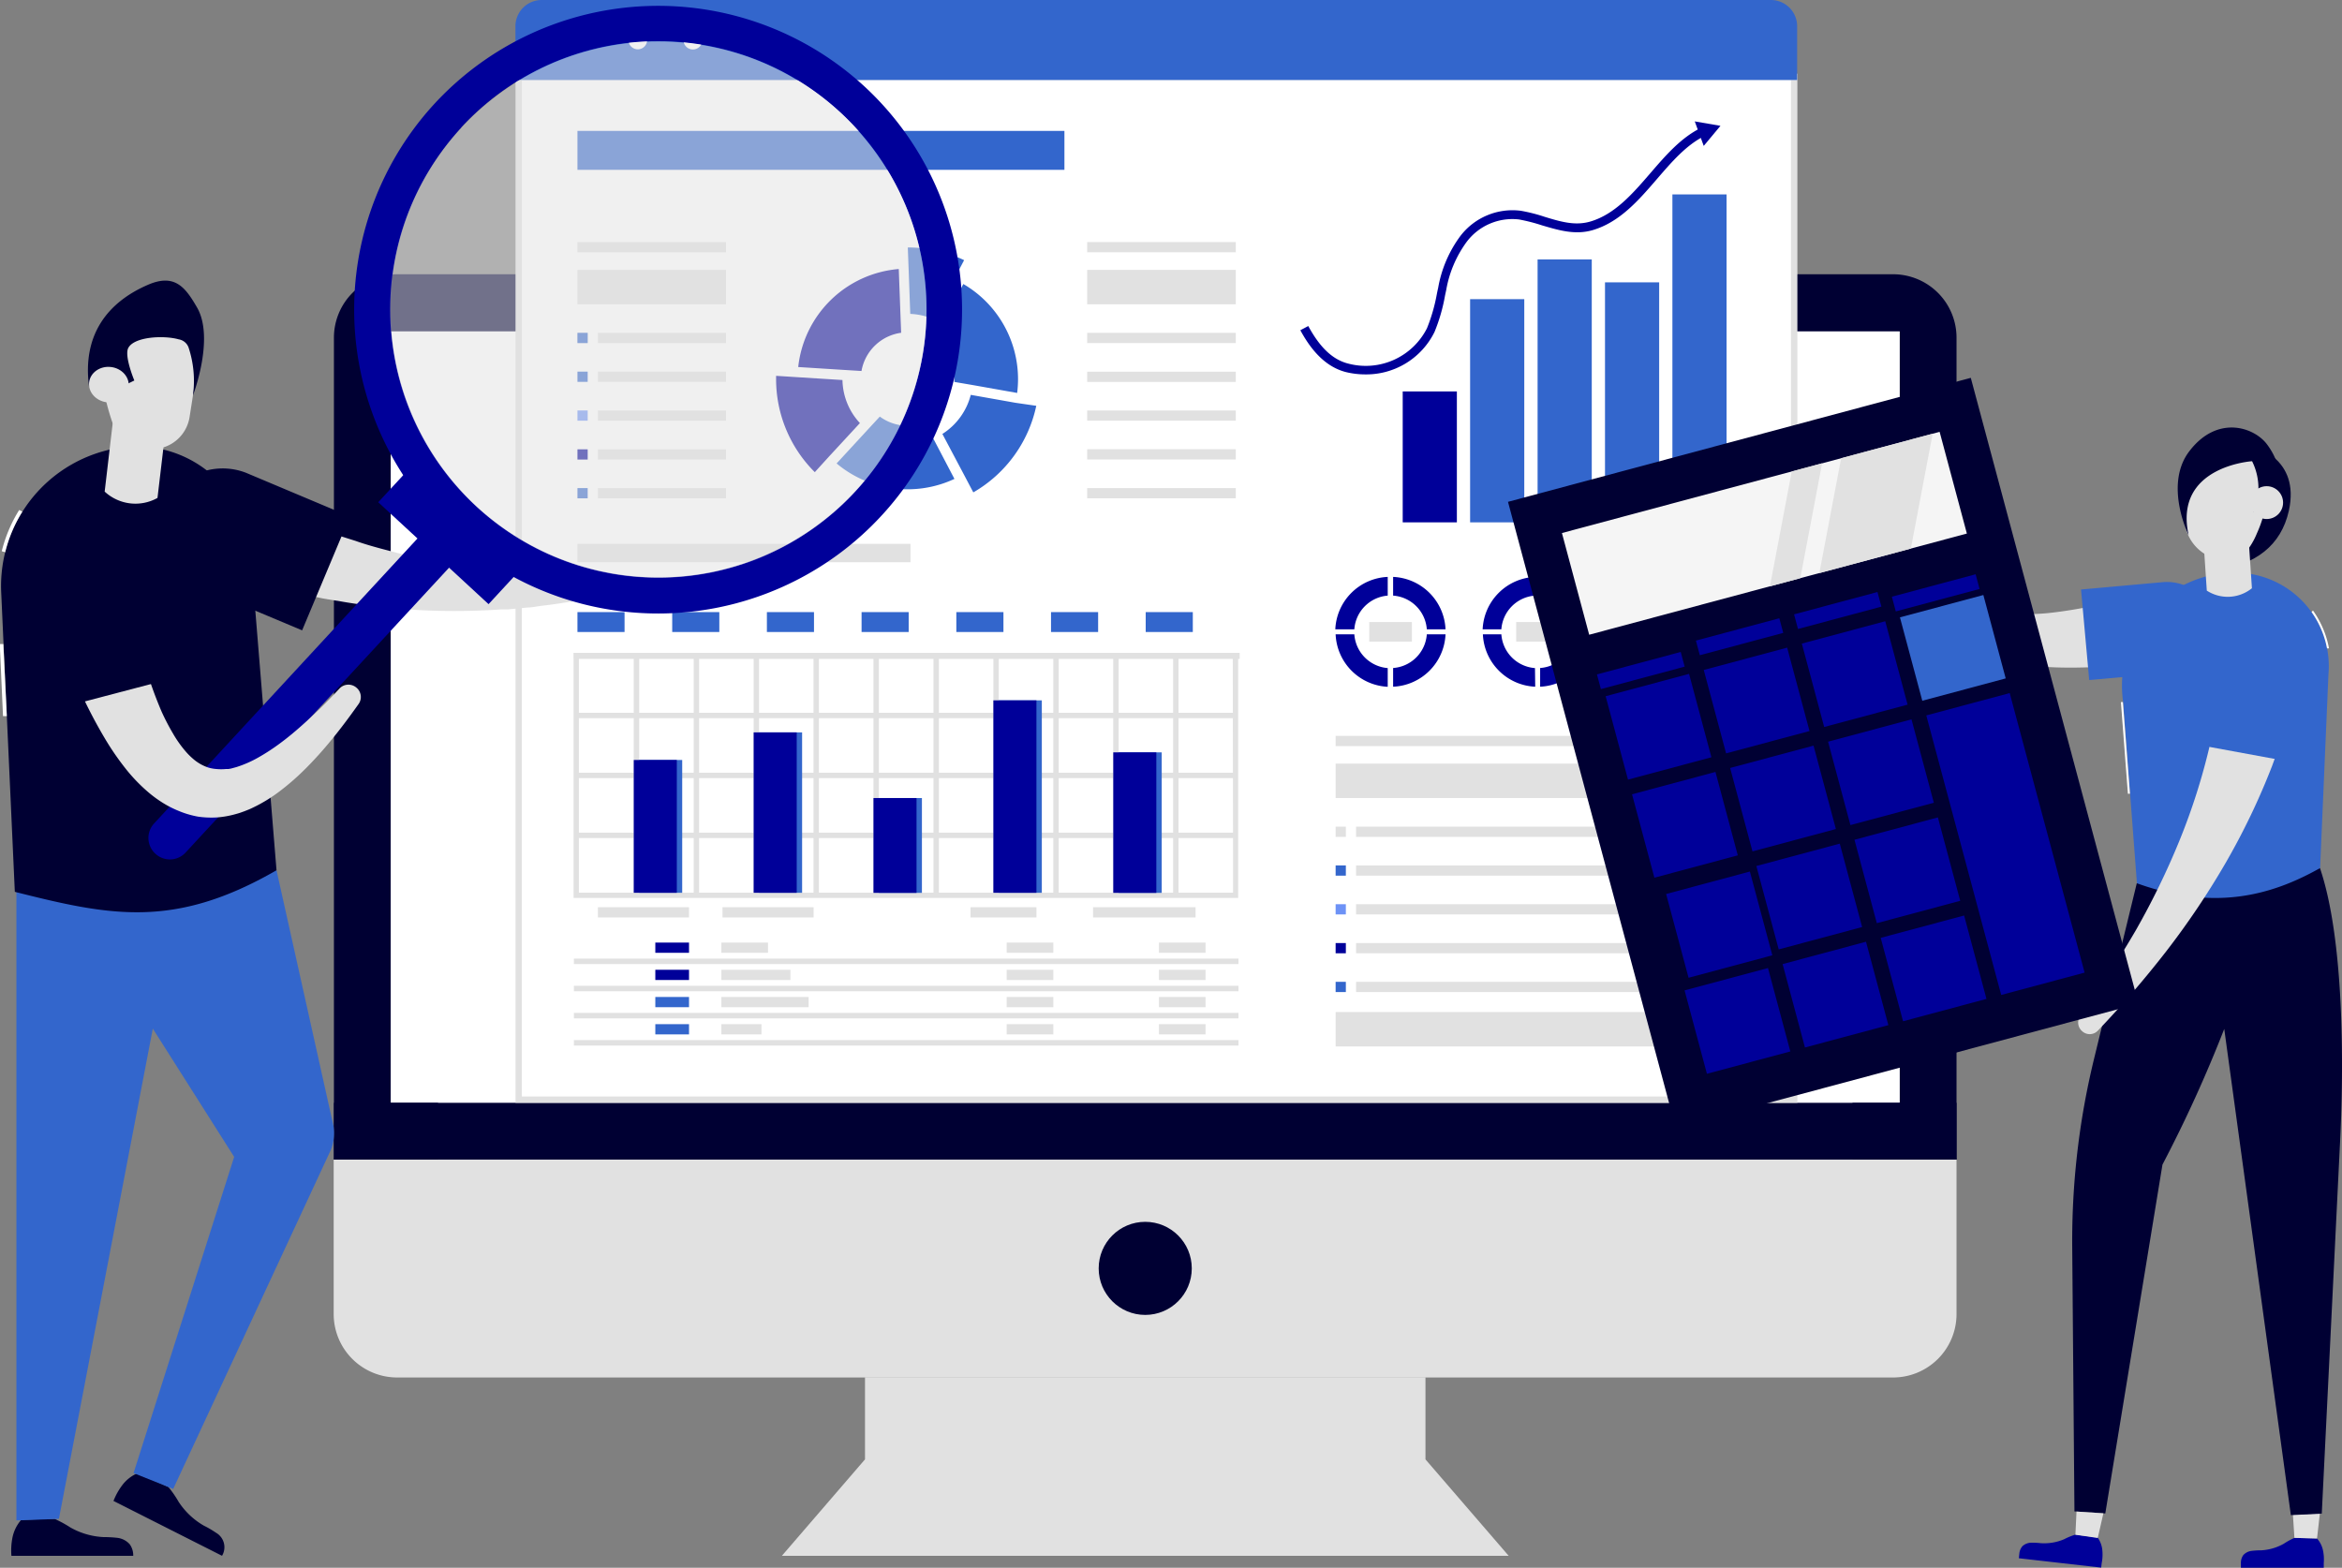 <svg xmlns="http://www.w3.org/2000/svg" width="295.34" height="197.73" viewBox="0 0 295.34 197.73"><rect x="0" y="0" width="295.34" height="197.73" fill="#808080" stroke="none"/><g id="レイヤー_2" data-name="レイヤー 2"><g id="レイヤー_2-2" data-name="レイヤー 2"><path d="M246.73,42.59V146.25H42.11V42.59a8,8,0,0,1,8-8H238.77A8,8,0,0,1,246.73,42.59Z" style="fill:#003"/><rect x="55.24" y="47.75" width="178.37" height="98.5" style="fill:#fff"/><path d="M49.27,41.79v97.3h190.3V41.79Z" style="fill:#fff"/><polygon points="190.25 196.22 179.76 184.06 179.76 184.06 179.76 173.7 109.08 173.7 109.08 184.06 98.6 196.22 190.25 196.22" style="fill:#e1e1e1"/><path d="M246.73,146.25v19.48a8,8,0,0,1-8,8H50.08a8,8,0,0,1-8-8V146.25Z" style="fill:#e1e1e1"/><rect x="140.84" y="40.36" width="7.16" height="204.62" transform="translate(287.09 -1.75) rotate(90)" style="fill:#003"/><circle cx="144.42" cy="159.97" r="5.87" style="fill:#003"/><polygon points="221.83 9.29 220.6 9.29 65.01 9.29 65.01 139.09 226.66 139.09 226.66 16.15 226.66 14.11 226.66 9.29 221.83 9.29" style="fill:#e1e1e1"/><rect x="81.74" y="-5.83" width="128.19" height="160.04" transform="translate(220.02 -71.64) rotate(90)" style="fill:#fff"/><path d="M108.64,46.79a5.89,5.89,0,0,1,5-4.82l-.09-2.34-.21-5.7a13.9,13.9,0,0,0-12.68,12.36l5.69.36Z" style="fill:#009"/><path d="M116.62,53.28a5.78,5.78,0,0,1-2.17.41,5.89,5.89,0,0,1-3.5-1.15l-1.58,1.71-3.87,4.2a13.94,13.94,0,0,0,14.86,1.95l-2.65-5.06Z" style="fill:#36c"/><path d="M128.05,50.8l-5.63-1a8.27,8.27,0,0,1-3.58,4.93l2.65,5,1.25,2.37a16.57,16.57,0,0,0,7.94-10.92Z" style="fill:#36c"/><path d="M106.24,47.93l-5.7-.36-2.67-.17c0,.13,0,.27,0,.4a16.55,16.55,0,0,0,4.88,11.75l1.82-2,3.87-4.19A8.17,8.17,0,0,1,106.24,47.93Z" style="fill:#009"/><path d="M118.82,40.84l-1.08,2.06a5.91,5.91,0,0,1,2.61,4.9c0,.12,0,.25,0,.37l2.29.39,5.63,1a14.26,14.26,0,0,0,.11-1.74,13.89,13.89,0,0,0-6.9-12Z" style="fill:#36c"/><path d="M114.79,39.59a8.29,8.29,0,0,1,2.9.65l2.65-5.06,1.24-2.37a16.54,16.54,0,0,0-7.1-1.6l.1,2.67Z" style="fill:#36c"/><rect x="72.82" y="16.51" width="61.41" height="4.91" style="fill:#36c"/><rect x="75.4" y="114.42" width="11.49" height="1.29" style="fill:#e1e1e1"/><rect x="91.11" y="114.42" width="11.49" height="1.29" style="fill:#e1e1e1"/><rect x="122.39" y="114.42" width="8.31" height="1.29" style="fill:#e1e1e1"/><rect x="137.84" y="114.42" width="12.93" height="1.29" style="fill:#e1e1e1"/><rect x="126.95" y="118.88" width="5.88" height="1.29" style="fill:#e1e1e1"/><rect x="126.95" y="122.31" width="5.88" height="1.29" style="fill:#e1e1e1"/><rect x="126.95" y="125.74" width="5.88" height="1.29" style="fill:#e1e1e1"/><rect x="126.95" y="129.17" width="5.88" height="1.29" style="fill:#e1e1e1"/><rect x="82.64" y="118.88" width="4.25" height="1.29" style="fill:#009"/><rect x="82.64" y="122.31" width="4.25" height="1.29" style="fill:#009"/><rect x="82.64" y="125.74" width="4.25" height="1.29" style="fill:#36c"/><rect x="82.64" y="129.17" width="4.25" height="1.29" style="fill:#36c"/><rect x="146.15" y="118.88" width="5.88" height="1.29" style="fill:#e1e1e1"/><rect x="146.15" y="122.31" width="5.88" height="1.29" style="fill:#e1e1e1"/><rect x="146.15" y="125.74" width="5.88" height="1.29" style="fill:#e1e1e1"/><rect x="146.15" y="129.17" width="5.88" height="1.29" style="fill:#e1e1e1"/><rect x="90.97" y="118.88" width="5.88" height="1.29" style="fill:#e1e1e1"/><rect x="90.97" y="122.31" width="8.71" height="1.29" style="fill:#e1e1e1"/><rect x="90.97" y="125.74" width="11" height="1.29" style="fill:#e1e1e1"/><rect x="90.97" y="129.17" width="5.06" height="1.29" style="fill:#e1e1e1"/><rect x="72.82" y="68.59" width="42" height="2.32" style="fill:#e1e1e1"/><rect x="72.82" y="30.53" width="18.74" height="1.29" style="fill:#e1e1e1"/><rect x="72.82" y="41.98" width="1.29" height="1.29" style="fill:#e1e1e1"/><rect x="75.4" y="41.98" width="16.16" height="1.29" style="fill:#e1e1e1"/><rect x="72.82" y="46.87" width="1.29" height="1.29" style="fill:#36c"/><rect x="75.4" y="46.87" width="16.16" height="1.29" style="fill:#e1e1e1"/><rect x="72.82" y="51.77" width="1.29" height="1.29" style="fill:#6d92f6"/><rect x="75.4" y="51.77" width="16.16" height="1.29" style="fill:#e1e1e1"/><rect x="72.82" y="56.67" width="1.29" height="1.29" style="fill:#009"/><rect x="75.4" y="56.67" width="16.16" height="1.29" style="fill:#e1e1e1"/><rect x="72.82" y="61.56" width="1.29" height="1.29" style="fill:#36c"/><rect x="75.4" y="61.56" width="16.16" height="1.29" style="fill:#e1e1e1"/><rect x="72.82" y="34.04" width="18.74" height="4.34" style="fill:#e1e1e1"/><rect x="168.43" y="92.81" width="50.93" height="1.29" style="fill:#e1e1e1"/><rect x="168.43" y="104.26" width="1.29" height="1.29" style="fill:#e1e1e1"/><rect x="171.01" y="104.26" width="48.36" height="1.29" style="fill:#e1e1e1"/><rect x="168.43" y="109.15" width="1.29" height="1.29" style="fill:#36c"/><rect x="171.01" y="109.15" width="48.36" height="1.29" style="fill:#e1e1e1"/><rect x="168.43" y="114.04" width="1.29" height="1.29" style="fill:#6d92f6"/><rect x="171.01" y="114.04" width="48.36" height="1.29" style="fill:#e1e1e1"/><rect x="168.43" y="118.94" width="1.29" height="1.29" style="fill:#009"/><rect x="171.01" y="118.94" width="48.36" height="1.29" style="fill:#e1e1e1"/><rect x="168.43" y="123.83" width="1.29" height="1.29" style="fill:#36c"/><rect x="171.01" y="123.83" width="48.36" height="1.29" style="fill:#e1e1e1"/><rect x="168.43" y="96.31" width="50.93" height="4.34" style="fill:#e1e1e1"/><rect x="168.43" y="127.64" width="50.93" height="4.34" style="fill:#e1e1e1"/><rect x="137.1" y="30.53" width="18.74" height="1.29" style="fill:#e1e1e1"/><rect x="137.1" y="41.98" width="18.74" height="1.29" style="fill:#e1e1e1"/><rect x="137.1" y="46.88" width="18.74" height="1.29" style="fill:#e1e1e1"/><rect x="137.1" y="51.77" width="18.74" height="1.29" style="fill:#e1e1e1"/><rect x="137.1" y="56.66" width="18.74" height="1.29" style="fill:#e1e1e1"/><rect x="137.1" y="61.56" width="18.74" height="1.29" style="fill:#e1e1e1"/><rect x="137.1" y="34.04" width="18.74" height="4.34" style="fill:#e1e1e1"/><rect x="72.82" y="77.2" width="5.94" height="2.51" style="fill:#36c"/><rect x="84.77" y="77.2" width="5.94" height="2.51" style="fill:#36c"/><rect x="96.71" y="77.2" width="5.94" height="2.51" style="fill:#36c"/><rect x="108.65" y="77.2" width="5.94" height="2.51" style="fill:#36c"/><rect x="120.6" y="77.2" width="5.94" height="2.51" style="fill:#36c"/><rect x="132.54" y="77.2" width="5.94" height="2.51" style="fill:#36c"/><rect x="144.48" y="77.2" width="5.94" height="2.51" style="fill:#36c"/><rect x="72.82" y="82.34" width="83.51" height="0.76" style="fill:#e1e1e1"/><path d="M155.5,112.58H73V82.34h-.67v30.91h83.81V82.34h-.68Z" style="fill:#e1e1e1"/><rect x="147.94" y="82.34" width="0.68" height="30.57" style="fill:#e1e1e1"/><rect x="140.38" y="82.34" width="0.69" height="30.57" style="fill:#e1e1e1"/><rect x="132.83" y="82.34" width="0.68" height="30.57" style="fill:#e1e1e1"/><rect x="125.27" y="82.34" width="0.68" height="30.57" style="fill:#e1e1e1"/><rect x="117.72" y="82.34" width="0.68" height="30.57" style="fill:#e1e1e1"/><rect x="110.15" y="82.34" width="0.68" height="30.57" style="fill:#e1e1e1"/><rect x="102.59" y="82.34" width="0.68" height="30.57" style="fill:#e1e1e1"/><rect x="95.04" y="82.34" width="0.68" height="30.57" style="fill:#e1e1e1"/><rect x="87.48" y="82.34" width="0.68" height="30.57" style="fill:#e1e1e1"/><rect x="79.92" y="82.34" width="0.69" height="30.57" style="fill:#e1e1e1"/><rect x="72.37" y="82.34" width="83.81" height="0.68" style="fill:#e1e1e1"/><rect x="72.7" y="89.9" width="83.14" height="0.68" style="fill:#e1e1e1"/><rect x="72.7" y="97.46" width="83.14" height="0.68" style="fill:#e1e1e1"/><rect x="72.7" y="105.02" width="83.14" height="0.68" style="fill:#e1e1e1"/><rect x="80.6" y="95.85" width="5.43" height="16.75" style="fill:#36c"/><rect x="95.72" y="92.37" width="5.43" height="20.23" style="fill:#36c"/><rect x="110.83" y="100.65" width="5.43" height="11.96" style="fill:#36c"/><rect x="125.95" y="88.33" width="5.43" height="24.27" style="fill:#36c"/><rect x="141.07" y="94.89" width="5.43" height="17.72" style="fill:#36c"/><rect x="79.92" y="95.85" width="5.43" height="16.75" style="fill:#009"/><rect x="95.04" y="92.37" width="5.43" height="20.23" style="fill:#009"/><rect x="110.15" y="100.65" width="5.43" height="11.96" style="fill:#009"/><rect x="125.27" y="88.33" width="5.43" height="24.27" style="fill:#009"/><rect x="140.39" y="94.89" width="5.43" height="17.72" style="fill:#009"/><rect x="72.37" y="120.9" width="83.81" height="0.69" style="fill:#e1e1e1"/><rect x="72.37" y="124.33" width="83.81" height="0.69" style="fill:#e1e1e1"/><rect x="72.37" y="127.75" width="83.81" height="0.69" style="fill:#e1e1e1"/><rect x="72.37" y="131.18" width="83.81" height="0.69" style="fill:#e1e1e1"/><rect x="72.82" y="41.98" width="1.29" height="1.29" style="fill:#36c"/><rect x="185.39" y="37.73" width="6.83" height="28.15" style="fill:#36c"/><rect x="193.9" y="32.72" width="6.83" height="33.16" style="fill:#36c"/><rect x="176.89" y="49.37" width="6.83" height="16.51" style="fill:#009"/><rect x="202.4" y="35.61" width="6.83" height="30.27" style="fill:#36c"/><rect x="210.9" y="24.52" width="6.83" height="41.36" style="fill:#36c"/><path d="M172.15,47.22a10.36,10.36,0,0,1-2.33-.27c-3-.72-4.79-3.37-5.84-5.3l1-.53c1.51,2.78,3.14,4.29,5.13,4.76a8.65,8.65,0,0,0,9.84-4.48,22.05,22.05,0,0,0,1.25-4.34c.05-.25.1-.5.16-.75a15.41,15.41,0,0,1,2.79-6.53,8.28,8.28,0,0,1,7.62-3.2,20.92,20.92,0,0,1,3,.76c2,.61,3.85,1.17,5.78.6,3.1-.91,5.37-3.55,7.57-6.1,1.89-2.19,3.83-4.45,6.34-5.69l.49,1c-2.31,1.15-4.1,3.23-6,5.43-2.3,2.67-4.68,5.43-8.09,6.44-2.24.66-4.36,0-6.41-.6a22.33,22.33,0,0,0-2.89-.74,7.21,7.21,0,0,0-6.6,2.82,14.44,14.44,0,0,0-2.58,6.06c-.05.25-.11.5-.16.75a22,22,0,0,1-1.32,4.56A9.59,9.59,0,0,1,172.15,47.22Z" style="fill:#009"/><polygon points="214.85 18.4 216.96 15.87 213.72 15.31 214.85 18.4" style="fill:#009"/><path d="M170.79,79.37A4.59,4.59,0,0,1,175,75.12V72.76a6.92,6.92,0,0,0-6.61,6.61Z" style="fill:#009"/><path d="M175.68,75.12a4.59,4.59,0,0,1,4.25,4.25h2.36a6.92,6.92,0,0,0-6.61-6.61Z" style="fill:#009"/><path d="M175,84.26A4.59,4.59,0,0,1,170.79,80h-2.36A6.92,6.92,0,0,0,175,86.62Z" style="fill:#009"/><path d="M179.93,80a4.59,4.59,0,0,1-4.25,4.25v2.36A6.92,6.92,0,0,0,182.29,80Z" style="fill:#009"/><rect x="172.67" y="78.45" width="5.38" height="2.47" style="fill:#e1e1e1"/><path d="M189.33,79.37a4.59,4.59,0,0,1,4.24-4.25V72.76a6.92,6.92,0,0,0-6.6,6.61Z" style="fill:#009"/><path d="M194.22,75.12a4.59,4.59,0,0,1,4.25,4.25h2.36a6.94,6.94,0,0,0-6.61-6.61Z" style="fill:#009"/><path d="M193.57,84.26A4.59,4.59,0,0,1,189.33,80H187a6.92,6.92,0,0,0,6.6,6.61Z" style="fill:#009"/><path d="M198.47,80a4.59,4.59,0,0,1-4.25,4.25v2.36A6.94,6.94,0,0,0,200.83,80Z" style="fill:#009"/><rect x="191.2" y="78.45" width="5.38" height="2.47" style="fill:#e1e1e1"/><path d="M207.86,79.37a4.59,4.59,0,0,1,4.25-4.25V72.76a6.94,6.94,0,0,0-6.61,6.61Z" style="fill:#009"/><path d="M212.76,75.12A4.59,4.59,0,0,1,217,79.37h2.36a6.92,6.92,0,0,0-6.6-6.61Z" style="fill:#009"/><path d="M212.11,84.26A4.59,4.59,0,0,1,207.86,80H205.5a6.94,6.94,0,0,0,6.61,6.61Z" style="fill:#009"/><path d="M217,80a4.59,4.59,0,0,1-4.24,4.25v2.36a6.92,6.92,0,0,0,6.6-6.61Z" style="fill:#009"/><rect x="209.74" y="78.45" width="5.38" height="2.47" style="fill:#e1e1e1"/><path d="M68.32,0h155a3.31,3.31,0,0,1,3.31,3.31v6.78a0,0,0,0,1,0,0H65a0,0,0,0,1,0,0V3.31A3.31,3.31,0,0,1,68.32,0Z" style="fill:#36c"/><path d="M74.65,5.05a1.18,1.18,0,1,1-1.18-1.19A1.18,1.18,0,0,1,74.65,5.05Z" style="fill:#fff"/><path d="M81.61,5.05a1.18,1.18,0,1,1-1.18-1.19A1.18,1.18,0,0,1,81.61,5.05Z" style="fill:#fff"/><path d="M88.57,5.05a1.19,1.19,0,1,1-1.18-1.19A1.18,1.18,0,0,1,88.57,5.05Z" style="fill:#fff"/><path d="M14.31,189.3,28,196.22a2.1,2.1,0,0,0-.75-2.9,12.4,12.4,0,0,0-1.54-.9,9.39,9.39,0,0,1-3.18-3,13.49,13.49,0,0,0-1.29-1.87l-3.79-1.79a4.75,4.75,0,0,0-2,1.51A8.43,8.43,0,0,0,14.31,189.3Z" style="fill:#003"/><path d="M1.44,196.22H16.8a2.4,2.4,0,0,0-.43-1.44,2.47,2.47,0,0,0-1.54-.82,15.22,15.22,0,0,0-1.79-.1,9.4,9.4,0,0,1-4.16-1.21,15,15,0,0,0-2-1.09l-4.19.11a4.87,4.87,0,0,0-1.12,2.26A8.36,8.36,0,0,0,1.44,196.22Z" style="fill:#003"/><polygon points="7.42 143.5 7.42 143.51 7.42 143.5 7.42 143.5" style="fill:#009"/><g style="opacity:0"><polygon points="9.47 111.39 9.47 111.39 9.47 111.39 9.47 111.39 9.47 111.39" style="fill:#009"/></g><polygon points="7.42 143.5 7.42 143.51 7.42 143.5 7.42 143.5" style="fill:#009"/><polygon points="7.42 143.5 7.42 143.51 7.42 143.5 7.42 143.5" style="fill:#009"/><path d="M42.06,142.05h0l-7.19-32.29s-32.91,2-32.8,2.74v79.26l5.36-.2,11.84-61.83,10.26,16.18L16.84,185.79l5,2,19.89-42.78A5.73,5.73,0,0,0,42.06,142.05ZM7.42,143.51Z" style="fill:#36c"/><g style="opacity:0"><polygon points="7.42 143.5 7.42 143.51 7.42 143.5 7.42 143.5" style="fill:#009"/></g><path d="M76.08,72.13c-2.23,0-4.39,0-6.53,0-.54,0-1.07,0-1.6,0s-1.06,0-1.59,0L64.78,72l-.79,0-.78-.07a81.31,81.31,0,0,1-12.37-2c-2-.54-4-1-6-1.71l-1.49-.47-.74-.24-.73-.27L39,66.11c-.25-.09-.49-.17-.73-.27l-.72-.3-1.45-.61-1.44-.61L33.9,64l-.36-.15-.36-.17-2.83-1.34c-.94-.45-1.89-.87-2.81-1.38a4.33,4.33,0,0,0-3.75,0,5.91,5.91,0,0,0-2.94,3,5.4,5.4,0,0,0-.21,4.14,4.73,4.73,0,0,0,2.77,2.82c1.05.38,2.14.7,3.22,1l3.22,1,.4.12.41.11.82.21,1.64.42,1.63.42.82.2c.27.07.55.12.83.18l3.31.69.82.17c.28.06.56.1.84.15l1.67.27c2.21.4,4.47.61,6.7.87a86.45,86.45,0,0,0,13.46.13l.84,0,.83-.08,1.66-.16c.55,0,1.1-.13,1.65-.2s1.1-.13,1.64-.21c2.18-.31,4.32-.68,6.4-.94a1.52,1.52,0,0,0,1.23-1.59h0A1.45,1.45,0,0,0,76.08,72.13Z" style="fill:#e1e1e1"/><path d="M38.1,79.5,25,74A7.64,7.64,0,0,1,20.6,64h0A8.15,8.15,0,0,1,31,59.62l13.12,5.52Z" style="fill:#003"/><path d="M15,56.48h0A14.38,14.38,0,0,1,31.59,69.59l3.28,40.17c-12.9,7.44-21,5.75-33,2.72L.15,74.68A17.65,17.65,0,0,1,15,56.48Z" style="fill:#003"/><path d="M2.42,64.32a18,18,0,0,0-2.2,5.2l.43.13a17.48,17.48,0,0,1,2.17-5.12Zm-2,16.91-.45,0,.41,9.09H.86Z" style="fill:#fff"/><path d="M19.59,107.67h0a2.69,2.69,0,0,0,3.82-.15L60.53,67.38l-4-3.67L19.44,103.85A2.69,2.69,0,0,0,19.59,107.67Z" style="fill:#009"/><rect x="47.12" y="64.79" width="18.94" height="5.75" transform="translate(52.26 155.76) rotate(-137.27)" style="fill:#009"/><path d="M54.87,13A38.33,38.33,0,1,0,109,10.89,38.38,38.38,0,0,0,54.87,13Zm3.31,3.06a33.82,33.82,0,1,1,1.89,47.79A33.86,33.86,0,0,1,58.18,16.1Z" style="fill:#009"/><g style="opacity:0.5"><circle cx="83.02" cy="39.05" r="33.82" style="fill:#e1e1e1"/></g><path d="M44.9,86.69a1.54,1.54,0,0,0-2.08.14,68.07,68.07,0,0,1-4.94,4.83c-.85.75-1.72,1.47-2.61,2.12a25.71,25.71,0,0,1-2.72,1.77,14.19,14.19,0,0,1-2.75,1.2l-.66.18-.33.06-.16,0-.15,0a6.21,6.21,0,0,1-1.21,0,4.71,4.71,0,0,1-1.07-.2,5.58,5.58,0,0,1-1.9-1.11,8.49,8.49,0,0,1-.9-.9,14.77,14.77,0,0,1-1.63-2.31A29.43,29.43,0,0,1,20.4,89.8a52.65,52.65,0,0,1-2.2-6.16c-.63-2.14-1.19-4.34-1.69-6.56s-1-4.48-1.36-6.75A5.12,5.12,0,0,0,12.79,67a5.5,5.5,0,0,0-4.16-.67,5.37,5.37,0,0,0-3.41,2.48A5.24,5.24,0,0,0,4.72,73c.76,2.3,1.55,4.6,2.41,6.89s1.77,4.58,2.79,6.86a61.47,61.47,0,0,0,3.53,6.76,34.08,34.08,0,0,0,2.28,3.29,21.11,21.11,0,0,0,2.93,3.08,15.19,15.19,0,0,0,1.83,1.35,12.9,12.9,0,0,0,2.13,1.08A11.55,11.55,0,0,0,25,103a11.78,11.78,0,0,0,2.44.09,12,12,0,0,0,2.3-.42l.28-.08.26-.08.53-.19c.33-.13.68-.26,1-.42a19.32,19.32,0,0,0,3.48-2.12,31.07,31.07,0,0,0,2.91-2.51c.9-.88,1.74-1.78,2.55-2.71,1.61-1.85,3.06-3.78,4.45-5.74A1.53,1.53,0,0,0,44.9,86.69Z" style="fill:#e1e1e1"/><path d="M6.83,89.48,3.21,75.72a7.65,7.65,0,0,1,5.23-9.56h0a8.16,8.16,0,0,1,9.84,5.6L21.9,85.52Z" style="fill:#003"/><path d="M21.07,52.57,19.86,62.8A5.7,5.7,0,0,1,13.2,62l1.2-10.23Z" style="fill:#e1e1e1"/><path d="M24.83,46.66l-.66,4.26-.27,1.72a4.78,4.78,0,0,1-4.89,4,5.39,5.39,0,0,1-2.25-.57,4.25,4.25,0,0,1-.46-.27L16,55.66a5.26,5.26,0,0,1-1.88-2.53c-.3-.88-.57-1.83-.81-2.84-.15-.57-.28-1.16-.41-1.76a7.27,7.27,0,0,1,2.4-7.16,5.58,5.58,0,0,1,6.17-.75A5.62,5.62,0,0,1,24.83,46.66Z" style="fill:#e1e1e1"/><path d="M16.18,48.36l.76-.37s-1.3-3.11-.76-4.11c.76-1.43,4.5-1.61,6.36-1.08a1.59,1.59,0,0,1,1.23,1,13.44,13.44,0,0,1,.56,6.08s2.76-7.18.53-11.08c-1.47-2.55-2.81-4.34-6.18-2.89-5.34,2.3-8.29,6.54-7.45,12.83l3.52-1.29Z" style="fill:#003"/><ellipse cx="13.73" cy="48.51" rx="2.24" ry="2.51" transform="translate(-36.05 56.48) rotate(-83.29)" style="fill:#e1e1e1"/><path d="M231.75,70.29a1.28,1.28,0,0,1,1.66-.49l1.21.67,1.21.65c.81.44,1.63.85,2.44,1.27,1.64.81,3.28,1.59,4.94,2.27a46.45,46.45,0,0,0,5,1.75,27.49,27.49,0,0,0,5,.92,26,26,0,0,0,5,0c1.68-.17,3.41-.45,5.18-.79s3.57-.71,5.41-1.08,3.7-.73,5.59-1a4,4,0,0,1,3.22,1,4.76,4.76,0,0,1,1.55,3.22h0a5,5,0,0,1-1,3.42,3.82,3.82,0,0,1-2.84,1.53c-1.81,0-3.62.13-5.47.22s-3.7.2-5.62.28-3.89.11-5.91,0a32.15,32.15,0,0,1-11.83-2.83,50.77,50.77,0,0,1-5.18-2.72c-1.66-1-3.23-2-4.79-3.12-.76-.56-1.54-1.09-2.29-1.66l-1.13-.84L232,72A1.25,1.25,0,0,1,231.75,70.29Z" style="fill:#e1e1e1"/><path d="M263.46,85.77l10.46-.94a5.64,5.64,0,0,0,5.31-6h0a6,6,0,0,0-6.35-5.42l-10.45.94Z" style="fill:#36c"/><path d="M282.88,196.15a1.66,1.66,0,0,1,1.05-.55,9.87,9.87,0,0,1,1.22-.07,6.53,6.53,0,0,0,2.83-.82,9.53,9.53,0,0,1,1.36-.75l2.85.08a3.26,3.26,0,0,1,.76,1.53,5.46,5.46,0,0,1,.09,1.56v.6H282.59v-.6h0A1.68,1.68,0,0,1,282.88,196.15Z" style="fill:#009"/><polygon points="292.55 190.87 292.19 194.04 289.34 193.96 289.15 191.04 292.55 190.87" style="fill:#e1e1e1"/><path d="M255.05,195a1.66,1.66,0,0,1,1.11-.43,9.81,9.81,0,0,1,1.21.06,6.44,6.44,0,0,0,2.91-.49,8.55,8.55,0,0,1,1.44-.59l2.82.39a3.24,3.24,0,0,1,.58,1.62,5.46,5.46,0,0,1-.08,1.56l-.07.59-10.38-1.18.06-.59h0A1.67,1.67,0,0,1,255.05,195Z" style="fill:#009"/><path d="M295.05,144.92c.6-11,.5-26.64-2.49-35.44,0-.16-23.1,1.91-23.1,1.92l-5.39,22.15a97.06,97.06,0,0,0-2.75,23.82l.28,33.25,3.89.26,7.21-44a169.09,169.09,0,0,0,7.79-17.11l8.4,61.32,3.9-.19s2.26-45.9,2.26-45.94Z" style="fill:#003"/><polygon points="265.25 190.86 264.54 193.97 261.72 193.57 261.86 190.64 265.25 190.86" style="fill:#e1e1e1"/><path d="M282,72.23h0a14.26,14.26,0,0,0-14.27,16.23l1.75,22.94c9.68,3.5,16.88,1.59,23.1-1.92l1.05-24.4A11.8,11.8,0,0,0,282,72.23Z" style="fill:#36c"/><path d="M291.68,77l-.18.19a11.64,11.64,0,0,1,1.95,4.58l.25,0A12,12,0,0,0,291.68,77ZM267.46,88.55l.88,11.56h.26l-.89-11.56Z" style="fill:#fff"/><path d="M284.12,56.31s6,1.4,4.52,8.1c-1,4.47-4.24,6.74-8.93,7.51Z" style="fill:#003"/><path d="M277.83,67.58l.46,6.91a4.85,4.85,0,0,0,5.69-.3l-.46-6.91Z" style="fill:#e1e1e1"/><path d="M275,59.47l.39,5.09.09,1.12a5.42,5.42,0,0,0,5.43,5,2.72,2.72,0,0,0,.84-.13,1.73,1.73,0,0,0,.32-.11l.07,0a3.07,3.07,0,0,0,1.05-.78,9.17,9.17,0,0,0,1.41-2.37,15.85,15.85,0,0,0,.8-2.17,6.85,6.85,0,0,0,.24-2.68l-.38-4.45-8.69-.66Z" style="fill:#e1e1e1"/><path d="M284,58.17s-9.94.62-8,9.34c0,0-3.13-6.32.05-10.55,3.51-4.66,8.18-3.13,9.84-.91s2.91,5.93-1.72,8.57A7.63,7.63,0,0,0,284,58.17Z" style="fill:#003"/><circle cx="285.84" cy="63.39" r="2.07" style="fill:#e1e1e1"/><path d="M262.6,130.08a1.43,1.43,0,0,1-.28-1.92c2.5-3.51,4.85-7.11,7-10.8A96.49,96.49,0,0,0,274.85,106a80.21,80.21,0,0,0,3.79-11.87q.69-3,1.14-6.06c.07-.5.15-1,.21-1.52l.17-1.52c.1-1,.2-2,.25-3a4,4,0,0,1,.18-.93,3.78,3.78,0,0,1,.37-.85,4.92,4.92,0,0,1,1.2-1.41,5.36,5.36,0,0,1,3.75-1.17,4.81,4.81,0,0,1,3.49,1.81,4.71,4.71,0,0,1,.89,1.79,5,5,0,0,1,.16,1,4.89,4.89,0,0,1-.09,1.07c-.21,1.13-.48,2.26-.74,3.38l-.44,1.68c-.14.56-.31,1.11-.46,1.66q-1,3.31-2.19,6.53a88.16,88.16,0,0,1-5.88,12.27A101.48,101.48,0,0,1,273.16,120a129.74,129.74,0,0,1-8.62,10A1.41,1.41,0,0,1,262.6,130.08Z" style="fill:#e1e1e1"/><path d="M289.1,96.13l2.08-11.27a6.18,6.18,0,0,0-4.79-7.37h0a6.58,6.58,0,0,0-7.56,5.1l-2.07,11.27Z" style="fill:#36c"/><rect x="189.06" y="64.74" width="81.72" height="60.42" transform="translate(262.13 -151.72) rotate(75)" style="fill:#003"/><rect x="197.85" y="60.62" width="49.31" height="13.28" transform="translate(-9.83 59.88) rotate(-15)" style="fill:#f5f5f5"/><rect x="206.05" y="78.18" width="1.91" height="10.89" transform="matrix(0.26, 0.97, -0.97, 0.26, 234.21, -137.97)" style="fill:#009"/><polygon points="229.78 58.43 227.03 72.92 223.2 73.95 225.95 59.46 229.78 58.43" style="fill:#e1e1e1"/><polygon points="243.72 54.7 240.97 69.19 229.43 72.28 232.18 57.79 243.72 54.7" style="fill:#e1e1e1"/><rect x="203.71" y="86.21" width="10.89" height="10.89" transform="translate(-16.6 57.26) rotate(-15)" style="fill:#009"/><rect x="216.08" y="82.9" width="10.89" height="10.89" transform="translate(-15.32 60.35) rotate(-15)" style="fill:#009"/><rect x="228.45" y="79.58" width="10.89" height="10.89" transform="translate(-14.04 63.43) rotate(-15)" style="fill:#009"/><rect x="240.82" y="76.27" width="10.89" height="10.89" transform="translate(-12.76 66.52) rotate(-15)" style="fill:#36c"/><rect x="207.03" y="98.58" width="10.89" height="10.89" transform="translate(-19.68 58.54) rotate(-15)" style="fill:#009"/><rect x="219.4" y="95.26" width="10.89" height="10.89" transform="translate(-18.4 61.63) rotate(-15)" style="fill:#009"/><rect x="231.76" y="91.95" width="10.89" height="10.89" transform="translate(-17.13 64.71) rotate(-15)" style="fill:#009"/><rect x="210.34" y="110.95" width="10.89" height="10.89" transform="matrix(0.97, -0.26, 0.26, 0.97, -22.77, 59.82)" style="fill:#009"/><rect x="222.71" y="107.63" width="10.89" height="10.89" transform="translate(-21.49 62.9) rotate(-15)" style="fill:#009"/><rect x="235.08" y="104.32" width="10.89" height="10.89" transform="translate(-20.21 65.99) rotate(-15)" style="fill:#009"/><rect x="213.66" y="123.31" width="10.89" height="10.89" transform="translate(-25.86 61.1) rotate(-15)" style="fill:#009"/><rect x="226.02" y="120" width="10.89" height="10.89" transform="translate(-24.58 64.18) rotate(-15)" style="fill:#009"/><rect x="238.39" y="116.69" width="10.89" height="10.89" transform="translate(-23.3 67.27) rotate(-15)" style="fill:#009"/><rect x="247.45" y="88.2" width="10.89" height="36.5" transform="translate(-18.93 69.08) rotate(-15)" style="fill:#009"/><rect x="218.42" y="74.87" width="1.91" height="10.89" transform="translate(240.17 -152.38) rotate(75)" style="fill:#009"/><rect x="230.79" y="71.55" width="1.91" height="10.89" transform="translate(246.14 -166.78) rotate(75)" style="fill:#009"/><rect x="243.16" y="68.24" width="1.91" height="10.89" transform="matrix(0.26, 0.97, -0.97, 0.26, 252.11, -181.18)" style="fill:#009"/></g></g></svg>